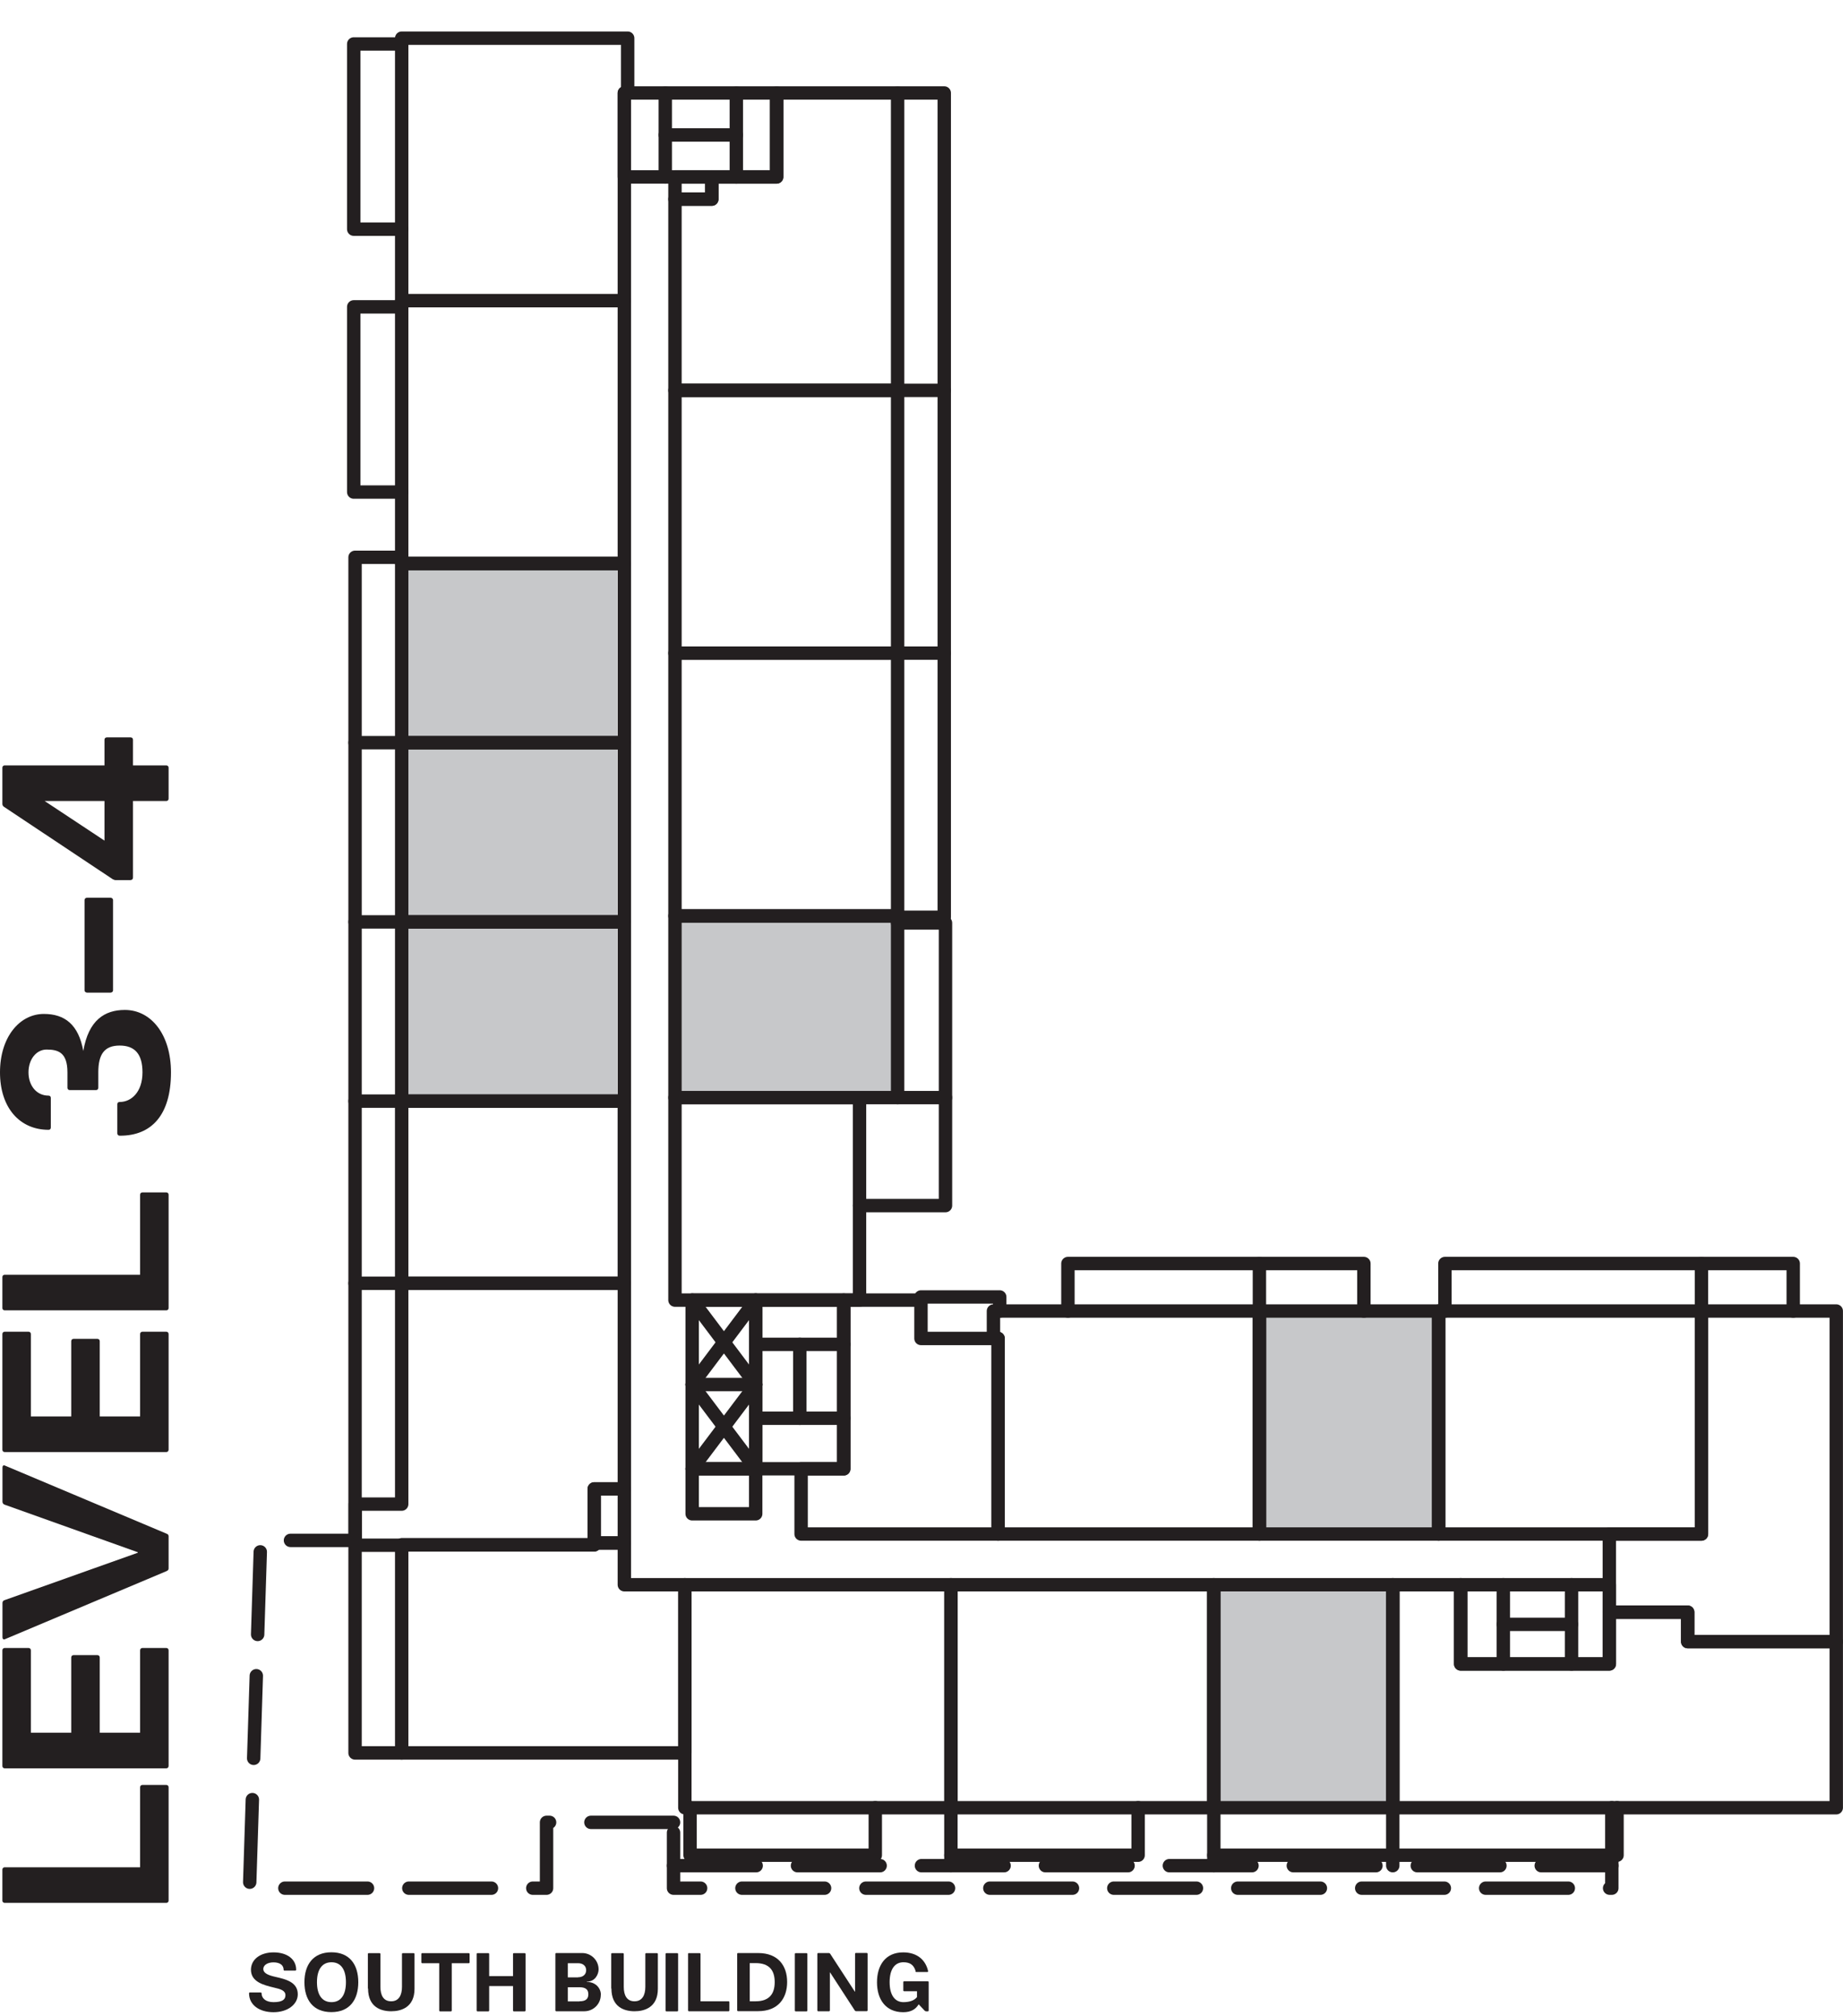 <?xml version="1.0" encoding="UTF-8"?>
<svg xmlns="http://www.w3.org/2000/svg" id="Levels_3-4" data-name="Levels 3-4" width="194.03" height="212.28" viewBox="0 0 194.03 212.28">
  <defs>
    <style>
      .cls-1 {
        fill: #231f20;
      }

      .cls-2 {
        stroke-dasharray: 8.7 4.35;
      }

      .cls-2, .cls-3 {
        stroke: #231f20;
      }

      .cls-2, .cls-3, .cls-4 {
        fill: none;
        stroke-linecap: round;
        stroke-linejoin: round;
        stroke-width: 1.41px;
      }

      .cls-5 {
        fill: #c7c8ca;
      }

      .cls-4 {
        stroke: #c7c8ca;
      }
    </style>
  </defs>
  <rect class="cls-5" x="128.11" y="166.96" width="19.01" height="23.09"></rect>
  <rect class="cls-5" x="132.87" y="137.76" width="18.33" height="23.77"></rect>
  <rect class="cls-5" x="71.07" y="97.01" width="23.09" height="18.33"></rect>
  <rect class="cls-5" x="42.55" y="59.67" width="22.41" height="55.68"></rect>
  <g id="LWPOLYLINE">
    <rect class="cls-4" x="42.29" y="115.94" width="23.44" height="19.18"></rect>
  </g>
  <g id="LINE">
    <line class="cls-2" x1="146.63" y1="195.34" x2="146.63" y2="196.44"></line>
  </g>
  <g id="LINE-2" data-name="LINE">
    <line class="cls-2" x1="127.79" y1="195.34" x2="127.79" y2="196.44"></line>
  </g>
  <g id="LINE-3" data-name="LINE">
    <line class="cls-2" x1="100.11" y1="195.34" x2="100.11" y2="196.44"></line>
  </g>
  <g id="LINE-4" data-name="LINE">
    <line class="cls-2" x1="70.91" y1="196.44" x2="169.69" y2="196.44"></line>
  </g>
  <g id="LWPOLYLINE-2" data-name="LWPOLYLINE">
    <polyline class="cls-2" points="70.91 191.88 57.54 191.88 57.54 198.81 26.27 198.81 27.44 162.19 37.38 162.19"></polyline>
  </g>
  <g id="LWPOLYLINE-3" data-name="LWPOLYLINE">
    <polyline class="cls-2" points="169.69 190.34 169.69 198.81 70.91 198.81 70.91 190.34 72.1 190.34"></polyline>
  </g>
  <g id="LINE-5" data-name="LINE">
    <line class="cls-3" x1="72.87" y1="145.78" x2="79.56" y2="154.66"></line>
  </g>
  <g id="LINE-6" data-name="LINE">
    <line class="cls-3" x1="72.87" y1="145.78" x2="79.56" y2="145.78"></line>
  </g>
  <g id="LINE-7" data-name="LINE">
    <line class="cls-3" x1="79.56" y1="136.89" x2="72.87" y2="145.78"></line>
  </g>
  <g id="LINE-8" data-name="LINE">
    <line class="cls-3" x1="79.56" y1="145.78" x2="72.87" y2="136.89"></line>
  </g>
  <g id="LINE-9" data-name="LINE">
    <line class="cls-3" x1="72.87" y1="154.66" x2="79.56" y2="145.78"></line>
  </g>
  <g id="LINE-10" data-name="LINE">
    <line class="cls-3" x1="70.04" y1="14.21" x2="77.52" y2="14.21"></line>
  </g>
  <g id="LINE-11" data-name="LINE">
    <line class="cls-3" x1="70.04" y1="9.79" x2="70.04" y2="18.63"></line>
  </g>
  <g id="LINE-12" data-name="LINE">
    <line class="cls-3" x1="77.52" y1="9.79" x2="77.52" y2="18.63"></line>
  </g>
  <g id="LINE-13" data-name="LINE">
    <line class="cls-3" x1="84.2" y1="149.33" x2="84.2" y2="141.55"></line>
  </g>
  <g id="LINE-14" data-name="LINE">
    <line class="cls-3" x1="88.83" y1="141.55" x2="79.56" y2="141.55"></line>
  </g>
  <g id="LINE-15" data-name="LINE">
    <line class="cls-3" x1="88.83" y1="149.33" x2="79.56" y2="149.33"></line>
  </g>
  <g id="LINE-16" data-name="LINE">
    <line class="cls-3" x1="158.27" y1="171.03" x2="165.45" y2="171.03"></line>
  </g>
  <g id="LINE-17" data-name="LINE">
    <line class="cls-3" x1="158.27" y1="166.86" x2="158.27" y2="175.2"></line>
  </g>
  <g id="LINE-18" data-name="LINE">
    <line class="cls-3" x1="165.45" y1="166.86" x2="165.45" y2="175.2"></line>
  </g>
  <g id="LINE-19" data-name="LINE">
    <line class="cls-3" x1="94.5" y1="41.1" x2="99.41" y2="41.1"></line>
  </g>
  <g id="LINE-20" data-name="LINE">
    <line class="cls-3" x1="94.5" y1="68.77" x2="99.41" y2="68.77"></line>
  </g>
  <g id="LINE-21" data-name="LINE">
    <line class="cls-3" x1="94.5" y1="115.57" x2="99.54" y2="115.57"></line>
  </g>
  <g id="LINE-22" data-name="LINE">
    <line class="cls-3" x1="132.59" y1="138.04" x2="132.59" y2="133.04"></line>
  </g>
  <g id="LINE-23" data-name="LINE">
    <line class="cls-3" x1="179.13" y1="138.04" x2="179.13" y2="133.04"></line>
  </g>
  <g id="LINE-24" data-name="LINE">
    <line class="cls-3" x1="146.63" y1="190.34" x2="146.63" y2="195.34"></line>
  </g>
  <g id="LINE-25" data-name="LINE">
    <line class="cls-3" x1="42.29" y1="135.12" x2="37.38" y2="135.12"></line>
  </g>
  <g id="LINE-26" data-name="LINE">
    <line class="cls-3" x1="42.29" y1="115.94" x2="37.38" y2="115.94"></line>
  </g>
  <g id="LINE-27" data-name="LINE">
    <line class="cls-3" x1="42.29" y1="97.07" x2="37.38" y2="97.07"></line>
  </g>
  <g id="LINE-28" data-name="LINE">
    <line class="cls-3" x1="42.29" y1="78.2" x2="37.38" y2="78.2"></line>
  </g>
  <g id="LWPOLYLINE-4" data-name="LWPOLYLINE">
    <polyline class="cls-3" points="42.29 58.68 37.38 58.68 37.38 184.57 42.29 184.57"></polyline>
  </g>
  <g id="LWPOLYLINE-5" data-name="LWPOLYLINE">
    <polyline class="cls-3" points="42.29 32.31 37.24 32.31 37.24 51.81 42.29 51.81"></polyline>
  </g>
  <g id="LWPOLYLINE-6" data-name="LWPOLYLINE">
    <polyline class="cls-3" points="42.29 4.63 37.24 4.63 37.24 24.13 42.29 24.13"></polyline>
  </g>
  <g id="LWPOLYLINE-7" data-name="LWPOLYLINE">
    <polyline class="cls-3" points="94.5 96.58 99.41 96.58 99.41 9.79 94.5 9.79"></polyline>
  </g>
  <g id="LWPOLYLINE-8" data-name="LWPOLYLINE">
    <polyline class="cls-3" points="90.49 126.94 99.54 126.94 99.54 97.18 94.5 97.18"></polyline>
  </g>
  <g id="LWPOLYLINE-9" data-name="LWPOLYLINE">
    <polyline class="cls-3" points="105.25 138.04 105.25 136.56 96.96 136.56 96.96 136.89"></polyline>
  </g>
  <g id="LWPOLYLINE-10" data-name="LWPOLYLINE">
    <polyline class="cls-3" points="143.59 138.04 143.59 133.04 112.43 133.04 112.43 138.04"></polyline>
  </g>
  <g id="LWPOLYLINE-11" data-name="LWPOLYLINE">
    <polyline class="cls-3" points="188.79 138.04 188.79 133.04 152.12 133.04 152.12 138.04"></polyline>
  </g>
  <g id="LWPOLYLINE-12" data-name="LWPOLYLINE">
    <polyline class="cls-3" points="92.15 190.34 92.15 195.34 72.65 195.34 72.65 190.34"></polyline>
  </g>
  <g id="LWPOLYLINE-13" data-name="LWPOLYLINE">
    <polyline class="cls-3" points="119.82 190.34 119.82 195.34 100.11 195.34 100.11 190.34"></polyline>
  </g>
  <g id="LWPOLYLINE-14" data-name="LWPOLYLINE">
    <polyline class="cls-3" points="170.24 190.34 170.24 195.34 127.79 195.34 127.79 190.34"></polyline>
  </g>
  <g id="LWPOLYLINE-15" data-name="LWPOLYLINE">
    <rect class="cls-3" x="79.56" y="136.89" width="9.27" height="17.76"></rect>
  </g>
  <g id="LWPOLYLINE-16" data-name="LWPOLYLINE">
    <rect class="cls-3" x="65.73" y="9.79" width="16.04" height="8.84"></rect>
  </g>
  <g id="LWPOLYLINE-17" data-name="LWPOLYLINE">
    <rect class="cls-3" x="71.06" y="18.63" width="3.88" height="2.34"></rect>
  </g>
  <g id="LWPOLYLINE-18" data-name="LWPOLYLINE">
    <rect class="cls-3" x="153.78" y="166.86" width="15.65" height="8.34"></rect>
  </g>
  <g id="LWPOLYLINE-19" data-name="LWPOLYLINE">
    <rect class="cls-3" x="72.87" y="136.89" width="6.69" height="17.76"></rect>
  </g>
  <g id="LWPOLYLINE-20" data-name="LWPOLYLINE">
    <rect class="cls-3" x="72.87" y="154.66" width="6.69" height="4.73"></rect>
  </g>
  <g id="LWPOLYLINE-21" data-name="LWPOLYLINE">
    <rect class="cls-3" x="71.06" y="96.44" width="23.44" height="19.13"></rect>
  </g>
  <g id="LWPOLYLINE-22" data-name="LWPOLYLINE">
    <rect class="cls-3" x="71.06" y="68.77" width="23.44" height="27.67"></rect>
  </g>
  <g id="LWPOLYLINE-23" data-name="LWPOLYLINE">
    <rect class="cls-3" x="71.06" y="41.1" width="23.44" height="27.67"></rect>
  </g>
  <g id="LWPOLYLINE-24" data-name="LWPOLYLINE">
    <polygon class="cls-3" points="94.5 9.79 81.76 9.79 81.76 18.63 74.94 18.63 74.94 20.97 71.06 20.97 71.06 41.1 94.5 41.1 94.5 9.79"></polygon>
  </g>
  <g id="LWPOLYLINE-25" data-name="LWPOLYLINE">
    <rect class="cls-3" x="71.06" y="115.57" width="19.43" height="21.32"></rect>
  </g>
  <g id="LWPOLYLINE-26" data-name="LWPOLYLINE">
    <polygon class="cls-3" points="105.08 140.93 104.59 140.93 96.96 140.93 96.96 136.89 88.83 136.89 88.83 154.66 84.34 154.66 84.34 161.52 105.08 161.52 105.08 140.93"></polygon>
  </g>
  <g id="LWPOLYLINE-27" data-name="LWPOLYLINE">
    <polygon class="cls-3" points="132.59 138.04 104.59 138.04 104.59 140.93 105.08 140.93 105.08 161.52 132.59 161.52 132.59 138.04"></polygon>
  </g>
  <g id="LWPOLYLINE-28" data-name="LWPOLYLINE">
    <rect class="cls-3" x="132.59" y="138.04" width="18.87" height="23.48"></rect>
  </g>
  <g id="LWPOLYLINE-29" data-name="LWPOLYLINE">
    <rect class="cls-3" x="151.46" y="138.04" width="27.67" height="23.48"></rect>
  </g>
  <g id="LWPOLYLINE-30" data-name="LWPOLYLINE">
    <polygon class="cls-3" points="193.32 138.04 179.13 138.04 179.13 161.52 169.43 161.52 169.43 169.75 177.68 169.75 177.68 172.85 193.32 172.85 193.32 138.04"></polygon>
  </g>
  <g id="LWPOLYLINE-31" data-name="LWPOLYLINE">
    <polygon class="cls-3" points="193.32 172.85 177.68 172.85 177.68 169.75 169.43 169.75 169.43 175.2 153.78 175.2 153.78 166.86 146.63 166.86 146.63 190.34 193.32 190.34 193.32 172.85"></polygon>
  </g>
  <g id="LWPOLYLINE-32" data-name="LWPOLYLINE">
    <rect class="cls-3" x="72.1" y="166.86" width="28.02" height="23.48"></rect>
  </g>
  <g id="LWPOLYLINE-33" data-name="LWPOLYLINE">
    <rect class="cls-3" x="100.11" y="166.86" width="27.67" height="23.48"></rect>
  </g>
  <g id="LWPOLYLINE-34" data-name="LWPOLYLINE">
    <rect class="cls-3" x="127.79" y="166.86" width="18.85" height="23.48"></rect>
  </g>
  <g id="LWPOLYLINE-35" data-name="LWPOLYLINE">
    <polygon class="cls-3" points="72.1 166.86 65.73 166.86 65.73 162.46 62.56 162.46 62.56 162.66 42.29 162.66 42.29 162.7 42.29 184.57 72.1 184.57 72.1 166.86"></polygon>
  </g>
  <g id="LWPOLYLINE-36" data-name="LWPOLYLINE">
    <rect class="cls-3" x="62.56" y="156.77" width="3.17" height="5.69"></rect>
  </g>
  <g id="LWPOLYLINE-37" data-name="LWPOLYLINE">
    <rect class="cls-3" x="42.29" y="115.94" width="23.44" height="19.18"></rect>
  </g>
  <g id="LWPOLYLINE-38" data-name="LWPOLYLINE">
    <polygon class="cls-3" points="62.56 162.66 62.56 156.77 65.73 156.77 65.73 135.12 42.29 135.12 42.29 158.37 37.4 158.37 37.4 162.7 42.29 162.7 42.29 162.66 62.56 162.66"></polygon>
  </g>
  <g id="LWPOLYLINE-39" data-name="LWPOLYLINE">
    <rect class="cls-3" x="42.29" y="59.34" width="23.44" height="18.87"></rect>
  </g>
  <g id="LWPOLYLINE-40" data-name="LWPOLYLINE">
    <rect class="cls-3" x="42.29" y="78.2" width="23.44" height="18.87"></rect>
  </g>
  <g id="LWPOLYLINE-41" data-name="LWPOLYLINE">
    <rect class="cls-3" x="42.29" y="97.07" width="23.44" height="18.87"></rect>
  </g>
  <g id="LWPOLYLINE-42" data-name="LWPOLYLINE">
    <rect class="cls-3" x="42.29" y="31.66" width="23.44" height="27.67"></rect>
  </g>
  <g id="LWPOLYLINE-43" data-name="LWPOLYLINE">
    <polygon class="cls-3" points="65.73 9.79 66.08 9.79 66.08 4.02 42.29 4.02 42.29 31.66 65.73 31.66 65.73 9.79"></polygon>
  </g>
  <g id="TEXT">
    <g>
      <path class="cls-1" d="M26.22,209.87c0-.05.04-.08.09-.08h1.13c.05,0,.1.03.1.09,0,.52.43.93,1.26.93.99,0,1.25-.32,1.25-.73,0-.5-.53-.65-1.19-.8-1.08-.26-2.44-.59-2.44-1.88,0-1.08.97-1.83,2.38-1.83s2.38.7,2.38,1.83c0,.05-.04.09-.09.09h-1.14c-.05,0-.09-.03-.09-.09,0-.45-.35-.78-1.07-.78-.66,0-1.07.32-1.07.69,0,.48.58.68,1.28.84,1.05.24,2.35.53,2.35,1.83,0,1.08-1.08,1.89-2.56,1.89s-2.57-.76-2.57-1.99Z"></path>
      <path class="cls-1" d="M32.05,208.71c0-1.83.91-3.15,2.84-3.15s2.83,1.31,2.83,3.15-.9,3.15-2.83,3.15-2.84-1.3-2.84-3.15ZM34.9,210.81c.98,0,1.52-.75,1.52-2.1s-.54-2.1-1.52-2.1-1.53.75-1.53,2.1.55,2.1,1.53,2.1Z"></path>
      <path class="cls-1" d="M38.73,209.38v-3.64c0-.05.03-.09.09-.09h1.14c.05,0,.09.04.09.09v3.46c0,.87.31,1.52,1.13,1.52s1.14-.66,1.14-1.52v-3.46c0-.05.04-.09.09-.09h1.14c.05,0,.09.04.09.09v3.66c0,1.96-1.41,2.37-2.45,2.37s-2.44-.4-2.44-2.4Z"></path>
      <path class="cls-1" d="M44.45,205.65h4.9c.05,0,.09.04.09.09v.88c0,.05-.03.09-.09.09h-1.79v4.98c0,.05-.03.09-.09.09h-1.14c-.05,0-.09-.04-.09-.09v-4.98h-1.79c-.05,0-.09-.04-.09-.09v-.88c0-.05.03-.09.09-.09Z"></path>
      <path class="cls-1" d="M50.27,205.65h1.14c.05,0,.09.04.09.09v2.33h2.51v-2.33c0-.05.03-.09.09-.09h1.14c.05,0,.09.04.09.09v5.95c0,.05-.04.09-.09.09h-1.14c-.05,0-.09-.04-.09-.09v-2.57h-2.51v2.57c0,.05-.04.09-.09.09h-1.14c-.05,0-.09-.04-.09-.09v-5.95c0-.05.03-.09.09-.09Z"></path>
      <path class="cls-1" d="M63.25,210.05c0,.95-.78,1.72-1.73,1.72h-2.96c-.05,0-.09-.04-.09-.09v-5.95c0-.05.03-.09.09-.09h2.74c.94,0,1.72.77,1.72,1.72,0,.45-.31,1.29-1.24,1.29v.03c.93,0,1.48.66,1.48,1.36ZM60.86,208.19c.53,0,.85-.31.85-.74s-.31-.74-.85-.74h-1.08v1.49h1.08ZM61,210.72c.63,0,.94-.22.94-.74s-.31-.74-.94-.74h-1.22v1.49h1.22Z"></path>
      <path class="cls-1" d="M64.35,209.38v-3.64c0-.05.03-.09.09-.09h1.14c.05,0,.09.04.09.09v3.46c0,.87.31,1.52,1.13,1.52s1.14-.66,1.14-1.52v-3.46c0-.05.03-.09.09-.09h1.14c.05,0,.09.04.09.09v3.66c0,1.96-1.41,2.37-2.45,2.37s-2.44-.4-2.44-2.4Z"></path>
      <path class="cls-1" d="M70.16,205.65h1.14c.05,0,.09.04.09.09v5.95c0,.05-.03.09-.09.09h-1.14c-.05,0-.09-.04-.09-.09v-5.95c0-.05.04-.09.09-.09Z"></path>
      <path class="cls-1" d="M72.52,205.65h1.14c.05,0,.09.04.09.09v4.98h2.95c.05,0,.09.03.09.09v.87c0,.05-.03.09-.09.09h-4.17c-.05,0-.09-.04-.09-.09v-5.95c0-.05.03-.09.09-.09Z"></path>
      <path class="cls-1" d="M77.61,211.68v-5.95c0-.05.03-.09.09-.09h2.12c2.12,0,3.05,1.36,3.05,3.05s-.93,3.07-3.05,3.07h-2.12c-.05,0-.09-.04-.09-.09ZM79.55,210.72c1.43,0,2.01-.77,2.01-2.02s-.58-2-2.01-2h-.62v4.02h.62Z"></path>
      <path class="cls-1" d="M83.77,205.65h1.14c.05,0,.09.04.09.09v5.95c0,.05-.03.09-.09.09h-1.14c-.05,0-.09-.04-.09-.09v-5.95c0-.05.04-.09.09-.09Z"></path>
      <path class="cls-1" d="M86.05,211.68v-5.95c0-.05.03-.09.09-.09h1.15s.08.03.1.06l2.61,4.01h.02v-3.99c0-.05.04-.09.09-.09h1.14c.05,0,.09.04.09.09v5.95c0,.05-.04.09-.09.09h-1.15s-.08-.03-.1-.06l-2.61-4.02h-.02v4c0,.05-.04.09-.09.09h-1.14c-.05,0-.09-.04-.09-.09Z"></path>
      <path class="cls-1" d="M96.4,207.55c-.21-.72-.66-.94-1.29-.94-.87,0-1.45.69-1.45,2.1s.59,2.1,1.45,2.1c.59,0,1.13-.15,1.43-.53v-.62h-1.35c-.05,0-.09-.03-.09-.09v-.87c0-.05.04-.09.09-.09h2.49c.05,0,.09.04.09.09v2.99c0,.05-.04.09-.09.09h-.17s-.11-.02-.15-.06l-.63-.67h-.02c-.31.51-.8.82-1.62.82-1.85,0-2.76-1.36-2.76-3.15s.89-3.15,2.76-3.15c1.47,0,2.36.8,2.62,1.97,0,.06-.02.1-.08.1h-1.16c-.05,0-.09-.03-.1-.08Z"></path>
    </g>
  </g>
  <g id="TEXT-2" data-name="TEXT">
    <g>
      <path class="cls-1" d="M.25,200.11v-3.25c0-.15.1-.25.25-.25h14.25v-8.42c0-.15.1-.25.25-.25h2.5c.15,0,.25.1.25.25v11.92c0,.15-.1.25-.25.25H.5c-.15,0-.25-.1-.25-.25Z"></path>
      <path class="cls-1" d="M.25,185.94v-12.17c0-.15.1-.25.25-.25h2.5c.15,0,.25.1.25.25v8.67h4.25v-7.92c0-.15.1-.25.25-.25h2.5c.15,0,.25.1.25.25v7.92h4.25v-8.67c0-.15.1-.25.25-.25h2.5c.15,0,.25.1.25.25v12.17c0,.15-.1.25-.25.25H.5c-.15,0-.25-.1-.25-.25Z"></path>
      <path class="cls-1" d="M17.55,165.42l-17.02,7.17c-.17.08-.27-.03-.27-.2v-3.6c0-.12.05-.25.2-.3l14.05-5v-.05l-14.05-5.02c-.12-.05-.2-.17-.2-.3v-3.6c0-.18.1-.28.27-.2l17.02,7.17c.15.05.2.15.2.28v3.37c0,.12-.05.22-.2.27Z"></path>
      <path class="cls-1" d="M.25,152.64v-12.17c0-.15.1-.25.25-.25h2.5c.15,0,.25.1.25.25v8.67h4.25v-7.92c0-.15.1-.25.25-.25h2.5c.15,0,.25.1.25.25v7.92h4.25v-8.67c0-.15.1-.25.25-.25h2.5c.15,0,.25.1.25.25v12.17c0,.15-.1.25-.25.25H.5c-.15,0-.25-.1-.25-.25Z"></path>
      <path class="cls-1" d="M.25,137.72v-3.25c0-.15.1-.25.25-.25h14.25v-8.42c0-.15.1-.25.25-.25h2.5c.15,0,.25.1.25.25v11.92c0,.15-.1.25-.25.25H.5c-.15,0-.25-.1-.25-.25Z"></path>
      <path class="cls-1" d="M13.15,106.34c2.77,0,4.85,2.6,4.85,6.57,0,4.52-2.07,6.67-5.35,6.67h-.05c-.15,0-.25-.1-.25-.25v-3.05c0-.15.07-.25.25-.25,1.23,0,2.4-1.05,2.4-3.12,0-1.92-.8-2.82-2.4-2.82s-2.25.9-2.25,2.82v1.62c0,.15-.1.25-.25.25h-2.75c-.15,0-.25-.1-.25-.25v-1.62c0-2.12-1-2.4-2.2-2.4-1.05,0-1.9,1-1.9,2.4s.85,2.45,2.1,2.45c.17,0,.25.1.25.25v3.1c0,.15-.08.25-.23.25-3.07,0-5.12-2.35-5.12-6.05s2.05-6.15,4.62-6.15c2.2,0,3.65,1.12,4.15,3.9.55-3.25,2.25-4.32,4.37-4.32Z"></path>
      <path class="cls-1" d="M8.9,104.27v-9.5c0-.15.12-.25.3-.25h2.4c.17,0,.3.1.3.25v9.5c0,.15-.12.25-.3.25h-2.4c-.17,0-.3-.1-.3-.25Z"></path>
      <path class="cls-1" d="M13.75,92.67h-1.57c-.1,0-.23-.05-.32-.1L.4,84.94c-.1-.08-.15-.18-.15-.3v-3.8c0-.15.1-.25.25-.25h10.5v-2.7c0-.15.1-.25.25-.25h2.5c.15,0,.25.1.25.25v2.7h3.5c.15,0,.25.1.25.25v3.25c0,.15-.1.25-.25.25h-3.5v8.07c0,.15-.1.25-.25.25ZM11,84.34h-6.3l6.3,4.17v-4.17Z"></path>
    </g>
  </g>
</svg>

